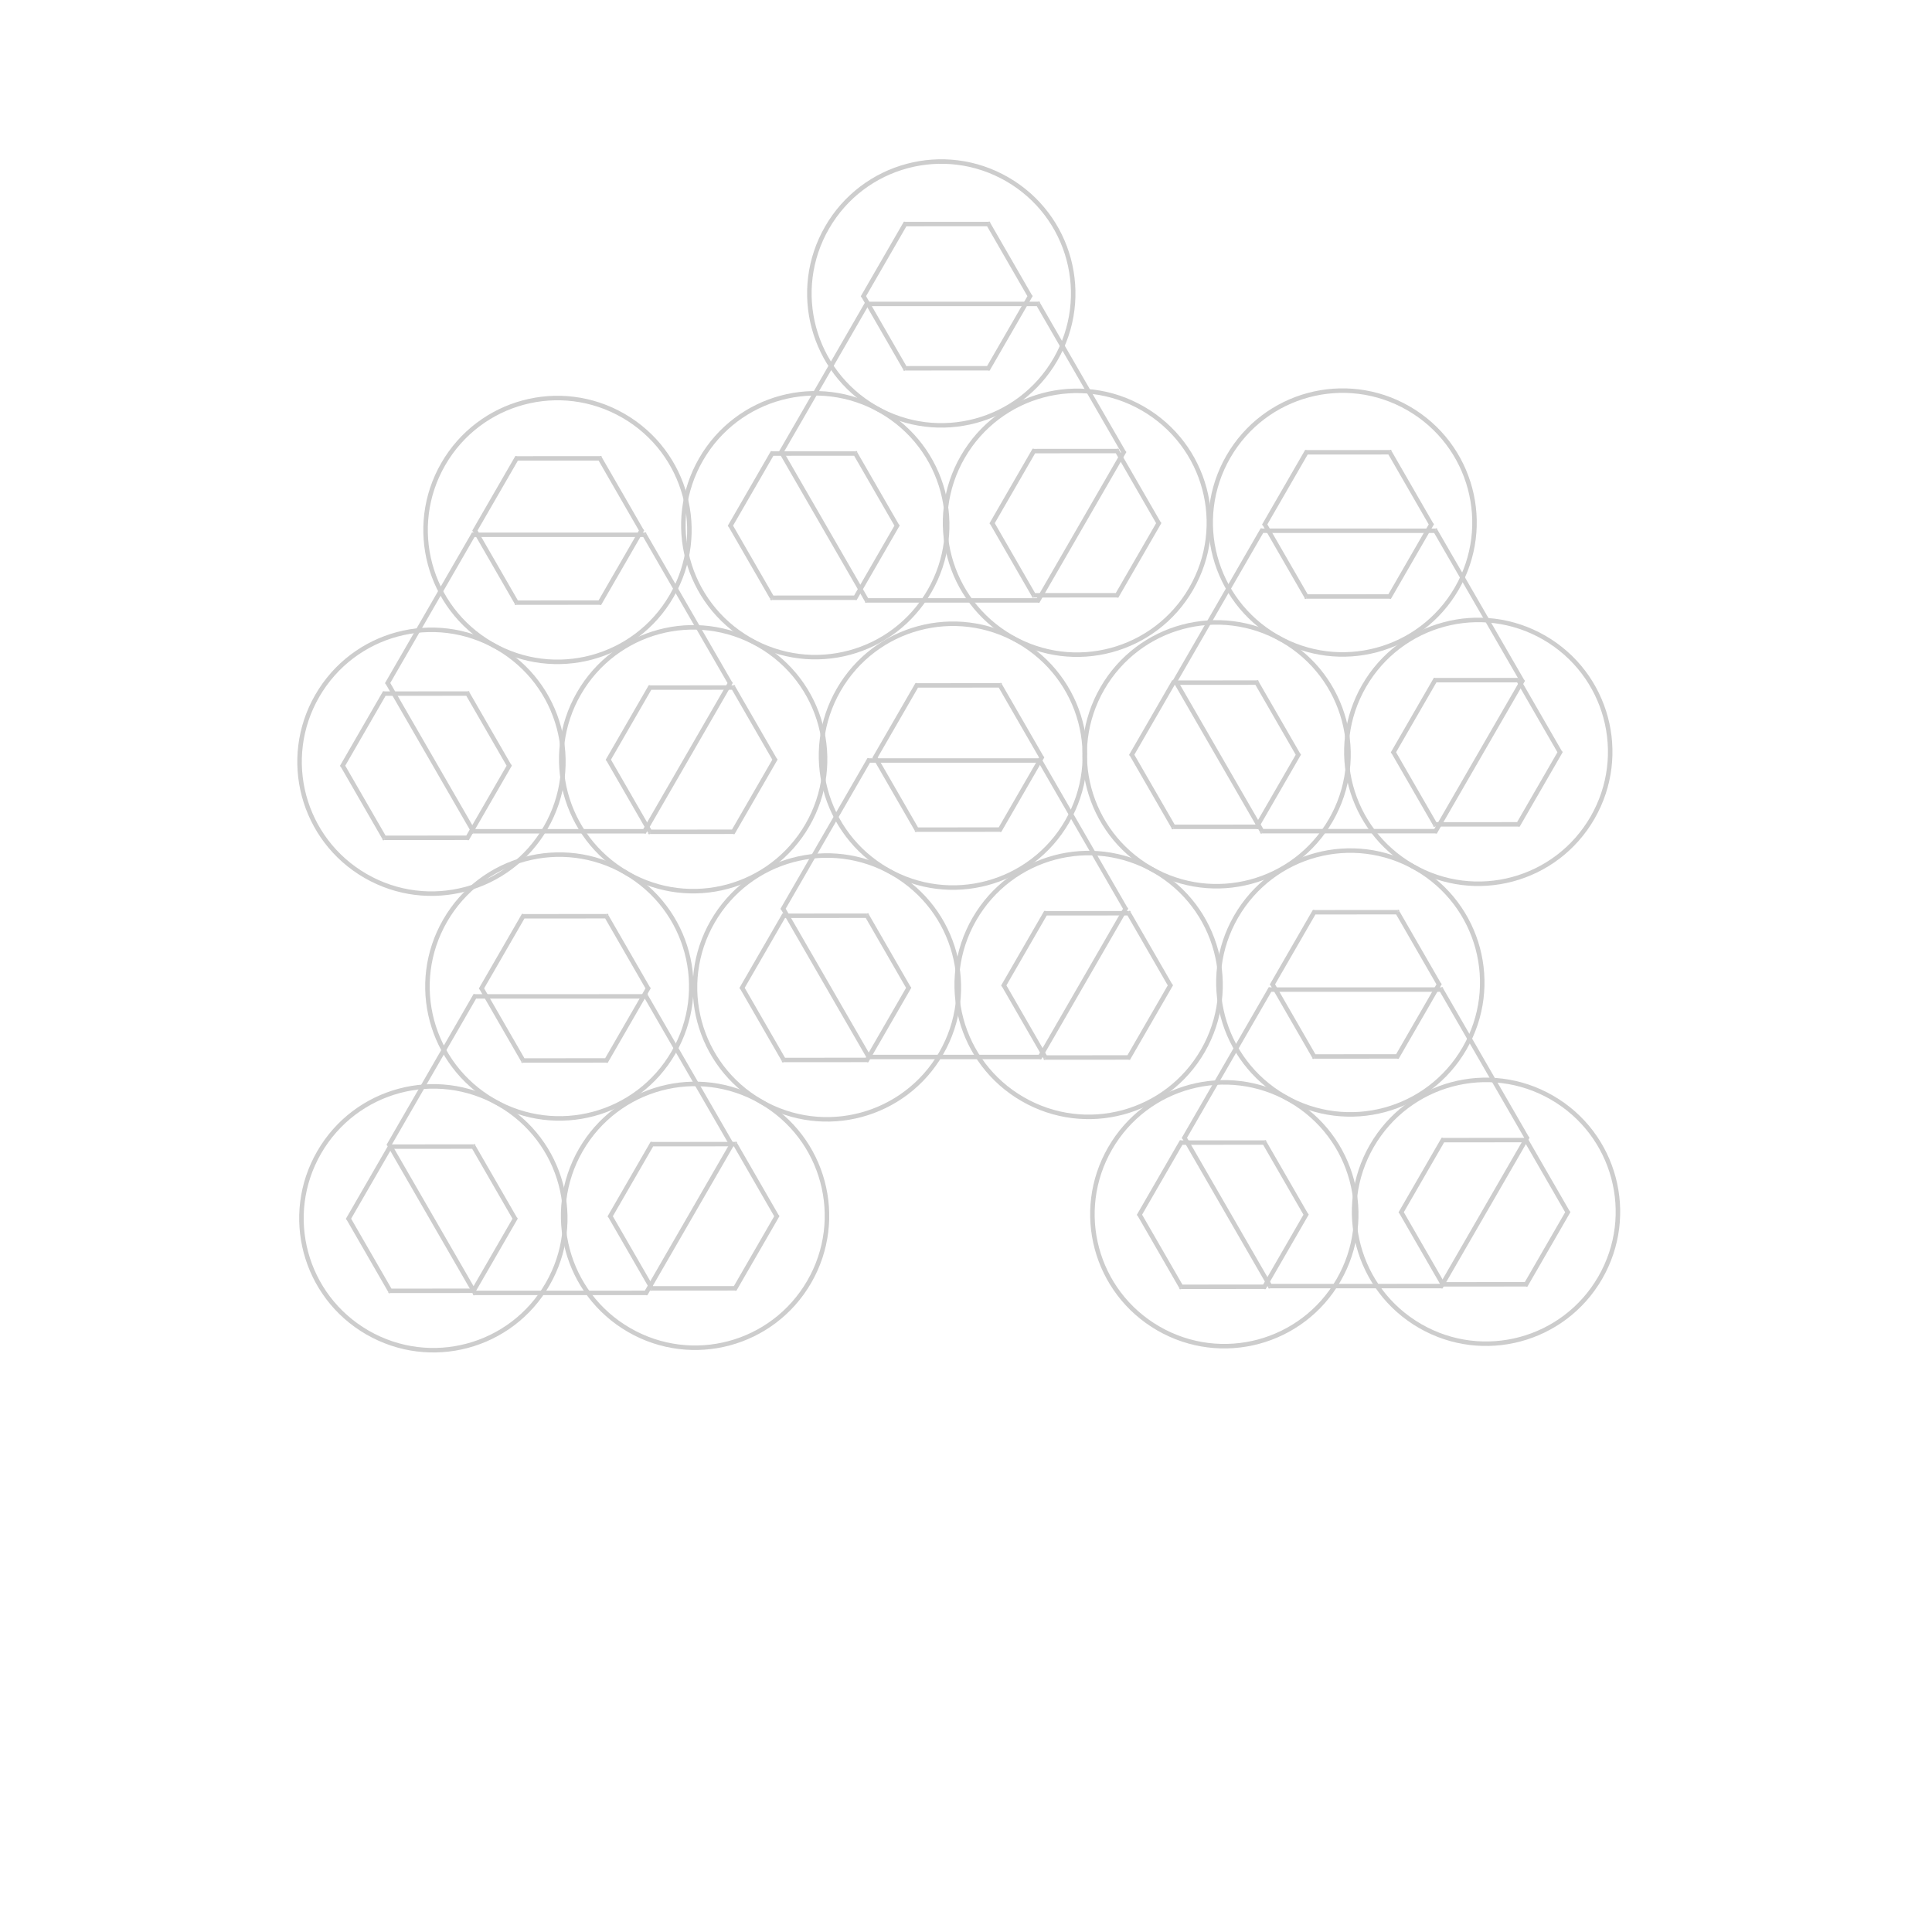 <?xml version="1.0" encoding="UTF-8"?>
<svg width="920px" height="920px" viewBox="0 0 920 920" version="1.1" xmlns="http://www.w3.org/2000/svg" xmlns:xlink="http://www.w3.org/1999/xlink">
    <title>Group</title>
    <g id="Page-1" stroke="none" stroke-width="1" fill="none" fill-rule="evenodd">
        <g id="PC-Homepage" transform="translate(-249, -1211)" fill="#CDCDCD" fill-rule="nonzero">
            <g id="how-it-works-NEW" transform="translate(-16, 985)">
                <g id="planning" transform="translate(265.584, 204)">
                    <g id="PC-Pattern-Blue" transform="translate(459.668, 482.252) scale(-1, 1) rotate(-30) translate(-459.668, -482.252) translate(123.168, 145.752)">
                        <g id="blue" transform="translate(-0, -0)">
                            <g id="Group" transform="translate(-0, -0)">
                                <path d="M285.193,275.748 L355.821,234.96 L354.747,233.135 L284.12,273.923 L285.193,275.748 Z M285.73,356.357 L285.73,274.781 L283.583,274.781 L283.583,356.357 L285.73,356.357 Z M355.821,396.179 L285.193,355.391 L284.12,357.216 L354.747,398.004 L355.821,396.179 Z M425.375,355.391 L354.747,396.179 L355.821,398.004 L426.448,357.216 L425.375,355.391 Z M424.838,274.781 L424.838,356.357 L426.985,356.357 L426.985,274.781 L424.838,274.781 Z M354.747,234.96 L425.375,275.748 L426.448,273.923 L355.821,233.135 L354.747,234.96 Z M284.656,274.781 L284.12,273.815 L283.583,274.137 L283.583,274.781 L284.656,274.781 L284.656,274.781 Z M284.656,356.357 L283.583,356.357 L283.583,357.001 L284.12,357.323 L284.656,356.357 Z M355.284,397.145 L354.747,398.111 L355.284,398.433 L355.821,398.111 L355.284,397.145 Z M425.911,356.357 L426.448,357.323 L426.985,357.001 L426.985,356.357 L425.911,356.357 Z M425.911,274.781 L426.985,274.781 L426.985,274.137 L426.448,273.815 L425.911,274.781 Z M355.284,233.994 L355.821,233.028 L355.284,232.706 L354.747,233.028 L355.284,233.994 Z" id="Shape"></path>
                                <path d="M502.013,276.821 L572.64,236.033 L571.567,234.208 L500.94,274.996 L502.013,276.821 Z M502.55,357.431 L502.55,275.855 L500.403,275.855 L500.403,357.431 L502.55,357.431 Z M572.64,397.252 L502.013,356.465 L500.94,358.289 L571.567,399.077 L572.64,397.252 Z M642.194,356.465 L571.567,397.252 L572.64,399.077 L643.268,358.289 L642.194,356.465 Z M641.658,275.855 L641.658,357.431 L643.804,357.431 L643.804,275.855 L641.658,275.855 Z M571.567,236.033 L642.194,276.821 L643.268,274.996 L572.64,234.208 L571.567,236.033 Z M501.476,275.855 L500.94,274.889 L500.403,275.211 L500.403,275.855 L501.476,275.855 L501.476,275.855 Z M501.476,357.431 L500.403,357.431 L500.403,358.075 L500.94,358.397 L501.476,357.431 Z M572.104,398.219 L571.567,399.185 L572.104,399.507 L572.64,399.185 L572.104,398.219 Z M642.731,357.431 L643.268,358.397 L643.804,358.075 L643.804,357.431 L642.731,357.431 Z M642.731,275.855 L643.804,275.855 L643.804,275.211 L643.268,274.889 L642.731,275.855 Z M572.104,235.067 L572.64,234.101 L572.104,233.779 L571.567,234.101 L572.104,235.067 Z" id="Shape"></path>
                                <path d="M391.456,466.807 L462.084,426.019 L461.01,424.194 L390.383,464.982 L391.456,466.807 Z M391.993,547.416 L391.993,465.841 L389.846,465.841 L389.846,547.416 L391.993,547.416 Z M462.084,587.238 L391.456,546.45 L390.383,548.275 L461.01,589.063 L462.084,587.238 Z M531.638,546.45 L461.01,587.238 L462.084,589.063 L532.711,548.275 L531.638,546.45 Z M531.101,465.841 L531.101,547.416 L533.248,547.416 L533.248,465.841 L531.101,465.841 Z M461.01,426.019 L531.638,466.807 L532.711,464.982 L462.084,424.194 L461.01,426.019 Z M390.92,465.841 L390.383,464.874 L389.846,465.196 L389.846,465.841 L390.92,465.841 L390.92,465.841 Z M390.92,547.416 L389.846,547.416 L389.846,548.06 L390.383,548.382 L390.92,547.416 Z M461.547,588.204 L461.01,589.17 L461.547,589.492 L462.084,589.17 L461.547,588.204 Z M532.174,547.416 L532.711,548.382 L533.248,548.06 L533.248,547.416 L532.174,547.416 Z M532.174,465.841 L533.248,465.841 L533.248,465.196 L532.711,464.874 L532.174,465.841 Z M461.547,425.053 L462.084,424.087 L461.547,423.765 L461.01,424.087 L461.547,425.053 Z" id="Shape"></path>
                                <path d="M65.153,274.674 L135.781,233.886 L134.707,232.062 L64.08,272.849 L65.153,274.674 Z M65.69,355.284 L65.69,273.708 L63.543,273.708 L63.543,355.284 L65.69,355.284 Z M135.781,395.106 L65.153,354.318 L64.08,356.143 L134.707,396.93 L135.781,395.106 Z M205.335,354.318 L134.707,395.106 L135.781,396.93 L206.408,356.143 L205.335,354.318 Z M204.798,273.708 L204.798,355.284 L206.945,355.284 L206.945,273.708 L204.798,273.708 Z M134.707,233.886 L205.335,274.674 L206.408,272.849 L135.781,232.062 L134.707,233.886 Z M64.617,273.708 L64.08,272.742 L63.543,273.064 L63.543,273.708 L64.617,273.708 L64.617,273.708 Z M64.617,355.284 L63.543,355.284 L63.543,355.928 L64.08,356.25 L64.617,355.284 Z M135.244,396.072 L134.707,397.038 L135.244,397.36 L135.781,397.038 L135.244,396.072 Z M205.871,355.284 L206.408,356.25 L206.945,355.928 L206.945,355.284 L205.871,355.284 Z M205.871,273.708 L206.945,273.708 L206.945,273.064 L206.408,272.742 L205.871,273.708 Z M135.244,232.92 L135.781,231.954 L135.244,231.632 L134.707,231.954 L135.244,232.92 Z" id="Shape"></path>
                                <path d="M394.676,87.909 L465.304,47.121 L464.23,45.296 L393.603,86.084 L394.676,87.909 Z M395.213,168.518 L395.213,86.943 L393.066,86.943 L393.066,168.518 L395.213,168.518 Z M465.304,208.34 L394.676,167.552 L393.603,169.377 L464.23,210.165 L465.304,208.34 Z M534.858,167.552 L464.23,208.34 L465.304,210.165 L535.931,169.377 L534.858,167.552 Z M534.321,86.943 L534.321,168.518 L536.468,168.518 L536.468,86.943 L534.321,86.943 Z M464.23,47.121 L534.858,87.909 L535.931,86.084 L465.304,45.296 L464.23,47.121 Z M394.14,86.943 L393.603,85.977 L393.066,86.299 L393.066,86.943 L394.14,86.943 L394.14,86.943 Z M394.14,168.518 L393.066,168.518 L393.066,169.162 L393.603,169.484 L394.14,168.518 Z M464.767,209.306 L464.23,210.272 L464.767,210.594 L465.304,210.272 L464.767,209.306 Z M535.395,168.518 L535.931,169.484 L536.468,169.162 L536.468,168.518 L535.395,168.518 Z M535.395,86.943 L536.468,86.943 L536.468,86.299 L535.931,85.977 L535.395,86.943 Z M464.767,46.155 L465.304,45.189 L464.767,44.867 L464.23,45.189 L464.767,46.155 Z" id="Shape"></path>
                                <path d="M175.817,87.372 L247.411,46.047 L246.337,44.223 L174.744,85.547 L175.817,87.372 Z M176.354,169.055 L176.354,86.406 L174.207,86.406 L174.207,169.055 L176.354,169.055 Z M247.411,209.414 L175.817,168.089 L174.744,169.914 L246.337,211.238 L247.411,209.414 Z M317.931,168.089 L246.337,209.414 L247.411,211.238 L319.004,169.914 L317.931,168.089 Z M317.394,86.406 L317.394,169.055 L319.541,169.055 L319.541,86.406 L317.394,86.406 Z M246.337,46.047 L317.931,87.372 L319.004,85.547 L247.411,44.223 L246.337,46.047 Z M175.281,86.406 L174.744,85.44 L174.207,85.762 L174.207,86.406 L175.281,86.406 L175.281,86.406 Z M175.281,169.055 L174.207,169.055 L174.207,169.699 L174.744,170.021 L175.281,169.055 Z M246.874,210.38 L246.337,211.346 L246.874,211.668 L247.411,211.346 L246.874,210.38 Z M318.467,169.055 L319.004,170.021 L319.541,169.699 L319.541,169.055 L318.467,169.055 Z M318.467,86.406 L319.541,86.406 L319.541,85.762 L319.004,85.44 L318.467,86.406 Z M246.874,45.081 L247.411,44.115 L246.874,43.793 L246.337,44.115 L246.874,45.081 Z" id="Shape"></path>
                                <path d="M281.758,253.314 C315.891,253.314 343.477,280.9 343.477,315.033 L345.624,315.033 C345.624,279.719 317.072,251.167 281.758,251.167 L281.758,253.314 Z M220.04,315.033 C220.04,280.9 247.625,253.314 281.758,253.314 L281.758,251.167 C246.445,251.167 217.893,279.719 217.893,315.033 L220.04,315.033 Z M281.758,376.751 C247.625,376.751 220.04,349.166 220.04,315.033 L217.893,315.033 C217.893,350.346 246.445,378.898 281.758,378.898 L281.758,376.751 Z M343.477,315.033 C343.477,349.166 315.891,376.751 281.758,376.751 L281.758,378.898 C317.072,378.898 345.624,350.346 345.624,315.033 L343.477,315.033 Z" id="Shape"></path>
                                <path d="M248.484,296.678 L282.832,276.821 L281.758,274.996 L247.411,294.853 L248.484,296.678 Z M249.021,335.427 L249.021,295.712 L246.874,295.712 L246.874,335.427 L249.021,335.427 Z M282.832,354.318 L248.484,334.461 L247.411,336.285 L281.758,356.143 L282.832,354.318 Z M316.106,334.461 L281.758,354.318 L282.832,356.143 L317.179,336.285 L316.106,334.461 Z M315.569,295.712 L315.569,335.427 L317.716,335.427 L317.716,295.712 L315.569,295.712 Z M281.758,276.821 L316.106,296.678 L317.179,294.853 L282.832,274.996 L281.758,276.821 Z M247.947,295.712 L247.411,294.746 L246.874,295.068 L246.874,295.712 L247.947,295.712 L247.947,295.712 Z M247.947,335.427 L246.874,335.427 L246.874,336.071 L247.411,336.393 L247.947,335.427 Z M282.295,355.284 L281.758,356.25 L282.295,356.572 L282.832,356.25 L282.295,355.284 Z M316.643,335.427 L317.179,336.393 L317.716,336.071 L317.716,335.427 L316.643,335.427 L316.643,335.427 Z M316.643,295.712 L317.716,295.712 L317.716,295.068 L317.179,294.746 L316.643,295.712 Z M282.295,275.855 L282.832,274.889 L282.295,274.567 L281.758,274.889 L282.295,275.855 Z" id="Shape"></path>
                                <path d="M355.821,233.35 L390.168,213.492 L389.095,211.668 L354.747,231.525 L355.821,233.35 Z M356.357,272.098 L356.357,232.384 L354.211,232.384 L354.211,272.098 L356.357,272.098 Z M390.168,290.989 L355.821,271.132 L354.747,272.957 L389.095,292.814 L390.168,290.989 Z M423.443,271.132 L389.095,290.989 L390.168,292.814 L424.516,272.957 L423.443,271.132 Z M422.906,232.384 L422.906,272.098 L425.053,272.098 L425.053,232.384 L422.906,232.384 Z M389.095,213.492 L423.443,233.35 L424.516,231.525 L390.168,211.668 L389.095,213.492 Z M355.284,232.384 L354.747,231.418 L354.211,231.74 L354.211,232.384 L355.284,232.384 Z M355.284,272.098 L354.211,272.098 L354.211,272.742 L354.747,273.064 L355.284,272.098 Z M389.632,291.955 L389.095,292.921 L389.632,293.243 L390.168,292.921 L389.632,291.955 Z M423.979,272.098 L424.516,273.064 L425.053,272.742 L425.053,272.098 L423.979,272.098 L423.979,272.098 Z M423.979,232.384 L425.053,232.384 L425.053,231.74 L424.516,231.418 L423.979,232.384 Z M389.632,212.526 L390.168,211.56 L389.632,211.238 L389.095,211.56 L389.632,212.526 Z" id="Shape"></path>
                                <path d="M389.095,316.643 C423.228,316.643 450.813,344.228 450.813,378.361 L452.96,378.361 C452.96,343.048 424.409,314.496 389.095,314.496 L389.095,316.643 Z M327.376,378.361 C327.376,344.228 354.962,316.643 389.095,316.643 L389.095,314.496 C353.781,314.496 325.23,343.048 325.23,378.361 L327.376,378.361 Z M389.095,440.08 C354.962,440.08 327.376,412.494 327.376,378.361 L325.23,378.361 C325.23,413.675 353.781,442.226 389.095,442.226 L389.095,440.08 Z M450.813,378.361 C450.813,412.494 423.228,440.08 389.095,440.08 L389.095,442.226 C424.409,442.226 452.96,413.675 452.96,378.361 L450.813,378.361 Z" id="Shape"></path>
                                <path d="M392.315,191.059 C426.448,191.059 454.033,218.644 454.033,252.778 L456.18,252.778 C456.18,217.464 427.629,188.912 392.315,188.912 L392.315,191.059 Z M330.596,252.778 C330.596,218.644 358.182,191.059 392.315,191.059 L392.315,188.912 C357.001,188.912 328.45,217.464 328.45,252.778 L330.596,252.778 Z M392.315,314.496 C358.182,314.496 330.596,286.911 330.596,252.778 L328.45,252.778 C328.45,288.091 357.001,316.643 392.315,316.643 L392.315,314.496 Z M454.033,252.778 C454.033,286.911 426.448,314.496 392.315,314.496 L392.315,316.643 C427.629,316.643 456.18,288.091 456.18,252.778 L454.033,252.778 Z" id="Shape"></path>
                                <path d="M355.821,360.007 L390.168,340.149 L389.095,338.325 L354.747,358.182 L355.821,360.007 Z M356.357,398.755 L356.357,359.041 L354.211,359.041 L354.211,398.755 L356.357,398.755 Z M390.168,417.646 L355.821,397.789 L354.747,399.614 L389.095,419.471 L390.168,417.646 Z M423.443,397.789 L389.095,417.646 L390.168,419.471 L424.516,399.614 L423.443,397.789 Z M422.906,359.041 L422.906,398.755 L425.053,398.755 L425.053,359.041 L422.906,359.041 Z M389.095,340.149 L423.443,360.007 L424.516,358.182 L390.168,338.325 L389.095,340.149 Z M355.284,359.041 L354.747,358.075 L354.211,358.397 L354.211,359.041 L355.284,359.041 L355.284,359.041 Z M355.284,398.755 L354.211,398.755 L354.211,399.399 L354.747,399.721 L355.284,398.755 Z M389.632,418.612 L389.095,419.578 L389.632,419.9 L390.168,419.578 L389.632,418.612 Z M423.979,398.755 L424.516,399.721 L425.053,399.399 L425.053,398.755 L423.979,398.755 L423.979,398.755 Z M423.979,359.041 L425.053,359.041 L425.053,358.397 L424.516,358.075 L423.979,359.041 Z M389.632,339.183 L390.168,338.217 L389.632,337.895 L389.095,338.217 L389.632,339.183 Z" id="Shape"></path>
                                <path d="M498.578,254.388 C532.711,254.388 560.297,281.973 560.297,316.106 L562.443,316.106 C562.443,280.792 533.892,252.241 498.578,252.241 L498.578,254.388 Z M436.86,316.106 C436.86,281.973 464.445,254.388 498.578,254.388 L498.578,252.241 C463.264,252.241 434.713,280.792 434.713,316.106 L436.86,316.106 Z M498.578,377.825 C464.445,377.825 436.86,350.239 436.86,316.106 L434.713,316.106 C434.713,351.42 463.264,379.971 498.578,379.971 L498.578,377.825 Z M560.297,316.106 C560.297,350.239 532.711,377.825 498.578,377.825 L498.578,379.971 C533.892,379.971 562.443,351.42 562.443,316.106 L560.297,316.106 Z" id="Shape"></path>
                                <path d="M465.304,297.752 L499.652,277.894 L498.578,276.07 L464.23,295.927 L465.304,297.752 Z M465.841,336.5 L465.841,296.785 L463.694,296.785 L463.694,336.5 L465.841,336.5 Z M499.652,355.391 L465.304,335.534 L464.23,337.359 L498.578,357.216 L499.652,355.391 Z M532.926,335.534 L498.578,355.391 L499.652,357.216 L533.999,337.359 L532.926,335.534 Z M532.389,296.785 L532.389,336.5 L534.536,336.5 L534.536,296.785 L532.389,296.785 Z M498.578,277.894 L532.926,297.752 L533.999,295.927 L499.652,276.07 L498.578,277.894 Z M464.767,296.785 L464.23,295.819 L463.694,296.141 L463.694,296.785 L464.767,296.785 L464.767,296.785 Z M464.767,336.5 L463.694,336.5 L463.694,337.144 L464.23,337.466 L464.767,336.5 Z M499.115,356.357 L498.578,357.323 L499.115,357.645 L499.652,357.323 L499.115,356.357 Z M533.463,336.5 L533.999,337.466 L534.536,337.144 L534.536,336.5 L533.463,336.5 L533.463,336.5 Z M533.463,296.785 L534.536,296.785 L534.536,296.141 L533.999,295.819 L533.463,296.785 Z M499.115,276.928 L499.652,275.962 L499.115,275.64 L498.578,275.962 L499.115,276.928 Z" id="Shape"></path>
                                <path d="M605.915,317.716 C640.048,317.716 667.633,345.302 667.633,379.435 L669.78,379.435 C669.78,344.121 641.228,315.569 605.915,315.569 L605.915,317.716 Z M544.196,379.435 C544.196,345.302 571.782,317.716 605.915,317.716 L605.915,315.569 C570.601,315.569 542.049,344.121 542.049,379.435 L544.196,379.435 Z M605.915,441.153 C571.782,441.153 544.196,413.568 544.196,379.435 L542.049,379.435 C542.049,414.748 570.601,443.3 605.915,443.3 L605.915,441.153 Z M667.633,379.435 C667.633,413.568 640.048,441.153 605.915,441.153 L605.915,443.3 C641.228,443.3 669.78,414.748 669.78,379.435 L667.633,379.435 Z" id="Shape"></path>
                                <path d="M470.463,45.871 L504.81,26.014 L503.737,24.189 L469.389,44.046 L470.463,45.871 Z M470.999,84.619 L470.999,44.905 L468.853,44.905 L468.853,84.619 L470.999,84.619 Z M504.81,103.511 L470.463,83.653 L469.389,85.478 L503.737,105.335 L504.81,103.511 Z M538.085,83.653 L503.737,103.511 L504.81,105.335 L539.158,85.478 L538.085,83.653 Z M537.548,44.905 L537.548,84.619 L539.695,84.619 L539.695,44.905 L537.548,44.905 Z M503.737,26.014 L538.085,45.871 L539.158,44.046 L504.81,24.189 L503.737,26.014 Z M469.926,44.905 L469.389,43.939 L468.853,44.261 L468.853,44.905 L469.926,44.905 L469.926,44.905 Z M469.926,84.619 L468.853,84.619 L468.853,85.263 L469.389,85.585 L469.926,84.619 Z M504.274,104.477 L503.737,105.443 L504.274,105.765 L504.81,105.443 L504.274,104.477 Z M538.621,84.619 L539.158,85.585 L539.695,85.263 L539.695,84.619 L538.621,84.619 L538.621,84.619 Z M538.621,44.905 L539.695,44.905 L539.695,44.261 L539.158,43.939 L538.621,44.905 Z M504.274,25.048 L504.81,24.082 L504.274,23.76 L503.737,24.082 L504.274,25.048 Z" id="Shape"></path>
                                <path d="M609.135,192.132 C643.268,192.132 670.853,219.718 670.853,253.851 L673,253.851 C673,218.537 644.448,189.986 609.135,189.986 L609.135,192.132 Z M547.416,253.851 C547.416,219.718 575.002,192.132 609.135,192.132 L609.135,189.986 C573.821,189.986 545.27,218.537 545.27,253.851 L547.416,253.851 Z M609.135,315.569 C575.002,315.569 547.416,287.984 547.416,253.851 L545.27,253.851 C545.27,289.165 573.821,317.716 609.135,317.716 L609.135,315.569 Z M670.853,253.851 C670.853,287.984 643.268,315.569 609.135,315.569 L609.135,317.716 C644.448,317.716 673,289.165 673,253.851 L670.853,253.851 Z" id="Shape"></path>
                                <path d="M389.095,442.226 C423.228,442.226 450.813,469.812 450.813,503.945 L452.96,503.945 C452.96,468.631 424.409,440.08 389.095,440.08 L389.095,442.226 Z M327.376,503.945 C327.376,469.812 354.962,442.226 389.095,442.226 L389.095,440.08 C353.781,440.08 325.23,468.631 325.23,503.945 L327.376,503.945 Z M389.095,565.663 C354.962,565.663 327.376,538.078 327.376,503.945 L325.23,503.945 C325.23,539.259 353.781,567.81 389.095,567.81 L389.095,565.663 Z M450.813,503.945 C450.813,538.078 423.228,565.663 389.095,565.663 L389.095,567.81 C424.409,567.81 452.96,539.259 452.96,503.945 L450.813,503.945 Z" id="Shape"></path>
                                <path d="M355.821,485.59 L390.168,465.733 L389.095,463.908 L354.747,483.766 L355.821,485.59 Z M356.357,524.339 L356.357,484.624 L354.211,484.624 L354.211,524.339 L356.357,524.339 Z M390.168,543.23 L355.821,523.373 L354.747,525.198 L389.095,545.055 L390.168,543.23 Z M423.443,523.373 L389.095,543.23 L390.168,545.055 L424.516,525.198 L423.443,523.373 Z M422.906,484.624 L422.906,524.339 L425.053,524.339 L425.053,484.624 L422.906,484.624 Z M389.095,465.733 L423.443,485.59 L424.516,483.766 L390.168,463.908 L389.095,465.733 Z M355.284,484.624 L354.747,483.658 L354.211,483.98 L354.211,484.624 L355.284,484.624 L355.284,484.624 Z M355.284,524.339 L354.211,524.339 L354.211,524.983 L354.747,525.305 L355.284,524.339 Z M389.632,544.196 L389.095,545.162 L389.632,545.484 L390.168,545.162 L389.632,544.196 Z M423.979,524.339 L424.516,525.305 L425.053,524.983 L425.053,524.339 L423.979,524.339 Z M423.979,484.624 L425.053,484.624 L425.053,483.98 L424.516,483.658 L423.979,484.624 Z M389.632,464.767 L390.168,463.801 L389.632,463.479 L389.095,463.801 L389.632,464.767 Z" id="Shape"></path>
                                <path d="M463.157,422.262 L497.505,402.405 L496.431,400.58 L462.084,420.437 L463.157,422.262 Z M463.694,461.01 L463.694,421.296 L461.547,421.296 L461.547,461.01 L463.694,461.01 Z M497.505,479.902 L463.157,460.044 L462.084,461.869 L496.431,481.726 L497.505,479.902 Z M530.779,460.044 L496.431,479.902 L497.505,481.726 L531.852,461.869 L530.779,460.044 Z M530.242,421.296 L530.242,461.01 L532.389,461.01 L532.389,421.296 L530.242,421.296 Z M496.431,402.405 L530.779,422.262 L531.852,420.437 L497.505,400.58 L496.431,402.405 Z M462.62,421.296 L462.084,420.33 L461.547,420.652 L461.547,421.296 L462.62,421.296 L462.62,421.296 Z M462.62,461.01 L461.547,461.01 L461.547,461.654 L462.084,461.976 L462.62,461.01 Z M496.968,480.868 L496.431,481.834 L496.968,482.156 L497.505,481.834 L496.968,480.868 Z M531.316,461.01 L531.852,461.976 L532.389,461.654 L532.389,461.01 L531.316,461.01 L531.316,461.01 Z M531.316,421.296 L532.389,421.296 L532.389,420.652 L531.852,420.33 L531.316,421.296 Z M496.968,401.439 L497.505,400.473 L496.968,400.151 L496.431,400.473 L496.968,401.439 Z" id="Shape"></path>
                                <path d="M496.431,505.555 C530.564,505.555 558.15,533.141 558.15,567.274 L560.297,567.274 C560.297,531.96 531.745,503.408 496.431,503.408 L496.431,505.555 Z M434.713,567.274 C434.713,533.141 462.298,505.555 496.431,505.555 L496.431,503.408 C461.118,503.408 432.566,531.96 432.566,567.274 L434.713,567.274 Z M496.431,628.992 C462.298,628.992 434.713,601.407 434.713,567.274 L432.566,567.274 C432.566,602.587 461.118,631.139 496.431,631.139 L496.431,628.992 Z M558.15,567.274 C558.15,601.407 530.564,628.992 496.431,628.992 L496.431,631.139 C531.745,631.139 560.297,602.587 560.297,567.274 L558.15,567.274 Z" id="Shape"></path>
                                <path d="M499.652,379.971 C533.785,379.971 561.37,407.557 561.37,441.69 L563.517,441.69 C563.517,406.376 534.965,377.825 499.652,377.825 L499.652,379.971 Z M437.933,441.69 C437.933,407.557 465.519,379.971 499.652,379.971 L499.652,377.825 C464.338,377.825 435.786,406.376 435.786,441.69 L437.933,441.69 Z M499.652,503.408 C465.519,503.408 437.933,475.823 437.933,441.69 L435.786,441.69 C435.786,477.004 464.338,505.555 499.652,505.555 L499.652,503.408 Z M561.37,441.69 C561.37,475.823 533.785,503.408 499.652,503.408 L499.652,505.555 C534.965,505.555 563.517,477.004 563.517,441.69 L561.37,441.69 Z" id="Shape"></path>
                                <path d="M463.157,548.919 L497.505,529.062 L496.431,527.237 L462.084,547.094 L463.157,548.919 Z M463.694,587.667 L463.694,547.953 L461.547,547.953 L461.547,587.667 L463.694,587.667 Z M497.505,606.559 L463.157,586.701 L462.084,588.526 L496.431,608.383 L497.505,606.559 Z M530.779,586.701 L496.431,606.559 L497.505,608.383 L531.852,588.526 L530.779,586.701 Z M530.242,547.953 L530.242,587.667 L532.389,587.667 L532.389,547.953 L530.242,547.953 Z M496.431,529.062 L530.779,548.919 L531.852,547.094 L497.505,527.237 L496.431,529.062 Z M462.62,547.953 L462.084,546.987 L461.547,547.309 L461.547,547.953 L462.62,547.953 Z M462.62,587.667 L461.547,587.667 L461.547,588.311 L462.084,588.633 L462.62,587.667 Z M496.968,607.525 L496.431,608.491 L496.968,608.813 L497.505,608.491 L496.968,607.525 Z M531.316,587.667 L531.852,588.633 L532.389,588.311 L532.389,587.667 L531.316,587.667 Z M531.316,547.953 L532.389,547.953 L532.389,547.309 L531.852,546.987 L531.316,547.953 Z M496.968,528.096 L497.505,527.13 L496.968,526.808 L496.431,527.13 L496.968,528.096 Z" id="Shape"></path>
                                <path d="M63.865,252.241 C97.998,252.241 125.584,279.826 125.584,313.959 L127.73,313.959 C127.73,278.646 99.179,250.094 63.865,250.094 L63.865,252.241 Z M2.147,313.959 C2.147,279.826 29.732,252.241 63.865,252.241 L63.865,250.094 C28.552,250.094 -2.3055341e-14,278.646 -2.3055341e-14,313.959 L2.147,313.959 Z M63.865,375.678 C29.732,375.678 2.147,348.092 2.147,313.959 L-2.3055341e-14,313.959 C-2.3055341e-14,349.273 28.552,377.825 63.865,377.825 L63.865,375.678 Z M125.584,313.959 C125.584,348.092 97.998,375.678 63.865,375.678 L63.865,377.825 C99.179,377.825 127.73,349.273 127.73,313.959 L125.584,313.959 Z" id="Shape"></path>
                                <path d="M30.591,295.605 L64.939,275.748 L63.865,273.923 L29.518,293.78 L30.591,295.605 Z M31.128,334.353 L31.128,294.639 L28.981,294.639 L28.981,334.353 L31.128,334.353 Z M64.939,353.244 L30.591,333.387 L29.518,335.212 L63.865,355.069 L64.939,353.244 Z M98.213,333.387 L63.865,353.244 L64.939,355.069 L99.286,335.212 L98.213,333.387 Z M97.676,294.639 L97.676,334.353 L99.823,334.353 L99.823,294.639 L97.676,294.639 Z M63.865,275.748 L98.213,295.605 L99.286,293.78 L64.939,273.923 L63.865,275.748 Z M30.054,294.639 L29.518,293.673 L28.981,293.995 L28.981,294.639 L30.054,294.639 L30.054,294.639 Z M30.054,334.353 L28.981,334.353 L28.981,334.997 L29.518,335.319 L30.054,334.353 Z M64.402,354.211 L63.865,355.177 L64.402,355.499 L64.939,355.177 L64.402,354.211 Z M98.75,334.353 L99.286,335.319 L99.823,334.997 L99.823,334.353 L98.75,334.353 L98.75,334.353 Z M98.75,294.639 L99.823,294.639 L99.823,293.995 L99.286,293.673 L98.75,294.639 Z M64.402,274.781 L64.939,273.815 L64.402,273.493 L63.865,273.815 L64.402,274.781 Z" id="Shape"></path>
                                <path d="M137.927,232.276 L172.275,212.419 L171.202,210.594 L136.854,230.452 L137.927,232.276 Z M138.464,271.025 L138.464,231.31 L136.317,231.31 L136.317,271.025 L138.464,271.025 Z M172.275,289.916 L137.927,270.059 L136.854,271.883 L171.202,291.741 L172.275,289.916 Z M205.549,270.059 L171.202,289.916 L172.275,291.741 L206.623,271.883 L205.549,270.059 Z M205.013,231.31 L205.013,271.025 L207.159,271.025 L207.159,231.31 L205.013,231.31 Z M171.202,212.419 L205.549,232.276 L206.623,230.452 L172.275,210.594 L171.202,212.419 Z M137.391,231.31 L136.854,230.344 L136.317,230.666 L136.317,231.31 L137.391,231.31 Z M137.391,271.025 L136.317,271.025 L136.317,271.669 L136.854,271.991 L137.391,271.025 Z M171.738,290.882 L171.202,291.848 L171.738,292.17 L172.275,291.848 L171.738,290.882 Z M206.086,271.025 L206.623,271.991 L207.159,271.669 L207.159,271.025 L206.086,271.025 L206.086,271.025 Z M206.086,231.31 L207.159,231.31 L207.159,230.666 L206.623,230.344 L206.086,231.31 Z M171.738,211.453 L172.275,210.487 L171.738,210.165 L171.202,210.487 L171.738,211.453 Z" id="Shape"></path>
                                <path d="M171.202,315.569 C205.335,315.569 232.92,343.155 232.92,377.288 L235.067,377.288 C235.067,341.974 206.515,313.423 171.202,313.423 L171.202,315.569 Z M109.483,377.288 C109.483,343.155 137.069,315.569 171.202,315.569 L171.202,313.423 C135.888,313.423 107.337,341.974 107.337,377.288 L109.483,377.288 Z M171.202,439.006 C137.069,439.006 109.483,411.421 109.483,377.288 L107.337,377.288 C107.337,412.602 135.888,441.153 171.202,441.153 L171.202,439.006 Z M232.92,377.288 C232.92,411.421 205.335,439.006 171.202,439.006 L171.202,441.153 C206.515,441.153 235.067,412.602 235.067,377.288 L232.92,377.288 Z" id="Shape"></path>
                                <path d="M174.422,189.986 C208.555,189.986 236.14,217.571 236.14,251.704 L238.287,251.704 C238.287,216.39 209.736,187.839 174.422,187.839 L174.422,189.986 Z M112.703,251.704 C112.703,217.571 140.289,189.986 174.422,189.986 L174.422,187.839 C139.108,187.839 110.557,216.39 110.557,251.704 L112.703,251.704 Z M174.422,313.423 C140.289,313.423 112.703,285.837 112.703,251.704 L110.557,251.704 C110.557,287.018 139.108,315.569 174.422,315.569 L174.422,313.423 Z M236.14,251.704 C236.14,285.837 208.555,313.423 174.422,313.423 L174.422,315.569 C209.736,315.569 238.287,287.018 238.287,251.704 L236.14,251.704 Z" id="Shape"></path>
                                <path d="M137.927,358.933 L172.275,339.076 L171.202,337.251 L136.854,357.109 L137.927,358.933 Z M138.464,397.682 L138.464,357.967 L136.317,357.967 L136.317,397.682 L138.464,397.682 Z M172.275,416.573 L137.927,396.716 L136.854,398.541 L171.202,418.398 L172.275,416.573 Z M205.549,396.716 L171.202,416.573 L172.275,418.398 L206.623,398.541 L205.549,396.716 Z M205.013,357.967 L205.013,397.682 L207.159,397.682 L207.159,357.967 L205.013,357.967 Z M171.202,339.076 L205.549,358.933 L206.623,357.109 L172.275,337.251 L171.202,339.076 Z M137.391,357.967 L136.854,357.001 L136.317,357.323 L136.317,357.967 L137.391,357.967 L137.391,357.967 Z M137.391,397.682 L136.317,397.682 L136.317,398.326 L136.854,398.648 L137.391,397.682 Z M171.738,417.539 L171.202,418.505 L171.738,418.827 L172.275,418.505 L171.738,417.539 Z M206.086,397.682 L206.623,398.648 L207.159,398.326 L207.159,397.682 L206.086,397.682 L206.086,397.682 Z M206.086,357.967 L207.159,357.967 L207.159,357.323 L206.623,357.001 L206.086,357.967 Z M171.738,338.11 L172.275,337.144 L171.738,336.822 L171.202,337.144 L171.738,338.11 Z" id="Shape"></path>
                                <path d="M396.608,65.475 C430.741,65.475 458.327,93.061 458.327,127.194 L460.474,127.194 C460.474,91.88 431.922,63.329 396.608,63.329 L396.608,65.475 Z M334.89,127.194 C334.89,93.061 362.475,65.475 396.608,65.475 L396.608,63.329 C361.295,63.329 332.743,91.88 332.743,127.194 L334.89,127.194 Z M396.608,188.912 C362.475,188.912 334.89,161.327 334.89,127.194 L332.743,127.194 C332.743,162.507 361.295,191.059 396.608,191.059 L396.608,188.912 Z M458.327,127.194 C458.327,161.327 430.741,188.912 396.608,188.912 L396.608,191.059 C431.922,191.059 460.474,162.507 460.474,127.194 L458.327,127.194 Z" id="Shape"></path>
                                <path d="M363.334,108.839 L397.682,88.982 L396.608,87.157 L362.261,107.015 L363.334,108.839 Z M363.871,147.588 L363.871,107.873 L361.724,107.873 L361.724,147.588 L363.871,147.588 Z M397.682,166.479 L363.334,146.622 L362.261,148.446 L396.608,168.304 L397.682,166.479 Z M430.956,146.622 L396.608,166.479 L397.682,168.304 L432.03,148.446 L430.956,146.622 Z M430.419,107.873 L430.419,147.588 L432.566,147.588 L432.566,107.873 L430.419,107.873 Z M396.608,88.982 L430.956,108.839 L432.03,107.015 L397.682,87.157 L396.608,88.982 Z M362.797,107.873 L362.261,106.907 L361.724,107.229 L361.724,107.873 L362.797,107.873 Z M362.797,147.588 L361.724,147.588 L361.724,148.232 L362.261,148.554 L362.797,147.588 Z M397.145,167.445 L396.608,168.411 L397.145,168.733 L397.682,168.411 L397.145,167.445 Z M431.493,147.588 L432.03,148.554 L432.566,148.232 L432.566,147.588 L431.493,147.588 Z M431.493,107.873 L432.566,107.873 L432.566,107.229 L432.03,106.907 L431.493,107.873 Z M397.145,88.016 L397.682,87.05 L397.145,86.728 L396.608,87.05 L397.145,88.016 Z" id="Shape"></path>
                                <path d="M573.445,363.5 L607.793,343.643 L606.719,341.818 L572.372,361.676 L573.445,363.5 Z M573.982,402.249 L573.982,362.534 L571.835,362.534 L571.835,402.249 L573.982,402.249 Z M607.793,421.14 L573.445,401.283 L572.372,403.108 L606.719,422.965 L607.793,421.14 Z M641.067,401.283 L606.719,421.14 L607.793,422.965 L642.14,403.108 L641.067,401.283 Z M640.53,362.534 L640.53,402.249 L642.677,402.249 L642.677,362.534 L640.53,362.534 Z M606.719,343.643 L641.067,363.5 L642.14,361.676 L607.793,341.818 L606.719,343.643 Z M572.908,362.534 L572.372,361.568 L571.835,361.89 L571.835,362.534 L572.908,362.534 L572.908,362.534 Z M572.908,402.249 L571.835,402.249 L571.835,402.893 L572.372,403.215 L572.908,402.249 Z M607.256,422.106 L606.719,423.072 L607.256,423.394 L607.793,423.072 L607.256,422.106 Z M641.604,402.249 L642.14,403.215 L642.677,402.893 L642.677,402.249 L641.604,402.249 L641.604,402.249 Z M641.604,362.534 L642.677,362.534 L642.677,361.89 L642.14,361.568 L641.604,362.534 Z M607.256,342.677 L607.793,341.711 L607.256,341.389 L606.719,341.711 L607.256,342.677 Z" id="Shape"></path>
                                <path d="M574.885,235.006 L609.233,215.148 L608.16,213.324 L573.812,233.181 L574.885,235.006 Z M575.422,273.754 L575.422,234.04 L573.275,234.04 L573.275,273.754 L575.422,273.754 Z M609.233,292.645 L574.885,272.788 L573.812,274.613 L608.16,294.47 L609.233,292.645 Z M642.507,272.788 L608.16,292.645 L609.233,294.47 L643.581,274.613 L642.507,272.788 Z M641.971,234.04 L641.971,273.754 L644.117,273.754 L644.117,234.04 L641.971,234.04 Z M608.16,215.148 L642.507,235.006 L643.581,233.181 L609.233,213.324 L608.16,215.148 Z M574.349,234.04 L573.812,233.073 L573.275,233.395 L573.275,234.04 L574.349,234.04 L574.349,234.04 Z M574.349,273.754 L573.275,273.754 L573.275,274.398 L573.812,274.72 L574.349,273.754 Z M608.696,293.611 L608.16,294.577 L608.696,294.899 L609.233,294.577 L608.696,293.611 Z M643.044,273.754 L643.581,274.72 L644.117,274.398 L644.117,273.754 L643.044,273.754 L643.044,273.754 Z M643.044,234.04 L644.117,234.04 L644.117,233.395 L643.581,233.073 L643.044,234.04 Z M608.696,214.182 L609.233,213.216 L608.696,212.894 L608.16,213.216 L608.696,214.182 Z" id="Shape"></path>
                                <path d="M503.945,128.804 C538.078,128.804 565.663,156.389 565.663,190.522 L567.81,190.522 C567.81,155.209 539.259,126.657 503.945,126.657 L503.945,128.804 Z M442.226,190.522 C442.226,156.389 469.812,128.804 503.945,128.804 L503.945,126.657 C468.631,126.657 440.08,155.209 440.08,190.522 L442.226,190.522 Z M503.945,252.241 C469.812,252.241 442.226,224.655 442.226,190.522 L440.08,190.522 C440.08,225.836 468.631,254.388 503.945,254.388 L503.945,252.241 Z M565.663,190.522 C565.663,224.655 538.078,252.241 503.945,252.241 L503.945,254.388 C539.259,254.388 567.81,225.836 567.81,190.522 L565.663,190.522 Z" id="Shape"></path>
                                <path d="M507.165,3.22 C541.298,3.22 568.884,30.806 568.884,64.939 L571.03,64.939 C571.03,29.625 542.479,1.073 507.165,1.073 L507.165,3.22 Z M445.447,64.939 C445.447,30.806 473.032,3.22 507.165,3.22 L507.165,1.073 C471.851,1.073 443.3,29.625 443.3,64.939 L445.447,64.939 Z M507.165,126.657 C473.032,126.657 445.447,99.072 445.447,64.939 L443.3,64.939 C443.3,100.252 471.851,128.804 507.165,128.804 L507.165,126.657 Z M568.884,64.939 C568.884,99.072 541.298,126.657 507.165,126.657 L507.165,128.804 C542.479,128.804 571.03,100.252 571.03,64.939 L568.884,64.939 Z" id="Shape"></path>
                                <path d="M470.671,172.168 L505.018,152.311 L503.945,150.486 L469.597,170.343 L470.671,172.168 Z M471.207,210.916 L471.207,171.202 L469.061,171.202 L469.061,210.916 L471.207,210.916 Z M505.018,229.807 L470.671,209.95 L469.597,211.775 L503.945,231.632 L505.018,229.807 Z M538.293,209.95 L503.945,229.807 L505.018,231.632 L539.366,211.775 L538.293,209.95 Z M537.756,171.202 L537.756,210.916 L539.903,210.916 L539.903,171.202 L537.756,171.202 Z M503.945,152.311 L538.293,172.168 L539.366,170.343 L505.018,150.486 L503.945,152.311 Z M470.134,171.202 L469.597,170.236 L469.061,170.558 L469.061,171.202 L470.134,171.202 Z M470.134,210.916 L469.061,210.916 L469.061,211.56 L469.597,211.882 L470.134,210.916 Z M504.482,230.774 L503.945,231.74 L504.482,232.062 L505.018,231.74 L504.482,230.774 Z M538.829,210.916 L539.366,211.882 L539.903,211.56 L539.903,210.916 L538.829,210.916 Z M538.829,171.202 L539.903,171.202 L539.903,170.558 L539.366,170.236 L538.829,171.202 Z M504.482,151.344 L505.018,150.378 L504.482,150.056 L503.945,150.378 L504.482,151.344 Z" id="Shape"></path>
                                <path d="M176.569,64.402 C210.702,64.402 238.287,91.987 238.287,126.12 L240.434,126.12 C240.434,90.807 211.882,62.255 176.569,62.255 L176.569,64.402 Z M114.85,126.12 C114.85,91.987 142.436,64.402 176.569,64.402 L176.569,62.255 C141.255,62.255 112.703,90.807 112.703,126.12 L114.85,126.12 Z M176.569,187.839 C142.436,187.839 114.85,160.253 114.85,126.12 L112.703,126.12 C112.703,161.434 141.255,189.986 176.569,189.986 L176.569,187.839 Z M238.287,126.12 C238.287,160.253 210.702,187.839 176.569,187.839 L176.569,189.986 C211.882,189.986 240.434,161.434 240.434,126.12 L238.287,126.12 Z" id="Shape"></path>
                                <path d="M143.294,107.766 L177.642,87.909 L176.569,86.084 L142.221,105.941 L143.294,107.766 Z M143.831,146.514 L143.831,106.8 L141.684,106.8 L141.684,146.514 L143.831,146.514 Z M177.642,165.406 L143.294,145.548 L142.221,147.373 L176.569,167.23 L177.642,165.406 Z M210.916,145.548 L176.569,165.406 L177.642,167.23 L211.99,147.373 L210.916,145.548 Z M210.38,106.8 L210.38,146.514 L212.526,146.514 L212.526,106.8 L210.38,106.8 Z M176.569,87.909 L210.916,107.766 L211.99,105.941 L177.642,86.084 L176.569,87.909 Z M142.758,106.8 L142.221,105.834 L141.684,106.156 L141.684,106.8 L142.758,106.8 Z M142.758,146.514 L141.684,146.514 L141.684,147.158 L142.221,147.48 L142.758,146.514 Z M177.105,166.372 L176.569,167.338 L177.105,167.66 L177.642,167.338 L177.105,166.372 Z M211.453,146.514 L211.99,147.48 L212.526,147.158 L212.526,146.514 L211.453,146.514 Z M211.453,106.8 L212.526,106.8 L212.526,106.156 L211.99,105.834 L211.453,106.8 Z M177.105,86.943 L177.642,85.977 L177.105,85.655 L176.569,85.977 L177.105,86.943 Z" id="Shape"></path>
                                <path d="M250.631,44.437 L284.978,24.58 L283.905,22.755 L249.557,42.613 L250.631,44.437 Z M251.167,83.186 L251.167,43.471 L249.021,43.471 L249.021,83.186 L251.167,83.186 Z M284.978,102.077 L250.631,82.22 L249.557,84.044 L283.905,103.902 L284.978,102.077 Z M318.253,82.22 L283.905,102.077 L284.978,103.902 L319.326,84.044 L318.253,82.22 Z M317.716,43.471 L317.716,83.186 L319.863,83.186 L319.863,43.471 L317.716,43.471 Z M283.905,24.58 L318.253,44.437 L319.326,42.613 L284.978,22.755 L283.905,24.58 Z M250.094,43.471 L249.557,42.505 L249.021,42.827 L249.021,43.471 L250.094,43.471 L250.094,43.471 Z M250.094,83.186 L249.021,83.186 L249.021,83.83 L249.557,84.152 L250.094,83.186 Z M284.442,103.043 L283.905,104.009 L284.442,104.331 L284.978,104.009 L284.442,103.043 Z M318.789,83.186 L319.326,84.152 L319.863,83.83 L319.863,83.186 L318.789,83.186 L318.789,83.186 Z M318.789,43.471 L319.863,43.471 L319.863,42.827 L319.326,42.505 L318.789,43.471 Z M284.442,23.614 L284.978,22.648 L284.442,22.326 L283.905,22.648 L284.442,23.614 Z" id="Shape"></path>
                                <path d="M283.905,127.73 C318.038,127.73 345.624,155.316 345.624,189.449 L347.77,189.449 C347.77,154.135 319.219,125.584 283.905,125.584 L283.905,127.73 Z M222.187,189.449 C222.187,155.316 249.772,127.73 283.905,127.73 L283.905,125.584 C248.591,125.584 220.04,154.135 220.04,189.449 L222.187,189.449 Z M283.905,251.167 C249.772,251.167 222.187,223.582 222.187,189.449 L220.04,189.449 C220.04,224.763 248.591,253.314 283.905,253.314 L283.905,251.167 Z M345.624,189.449 C345.624,223.582 318.038,251.167 283.905,251.167 L283.905,253.314 C319.219,253.314 347.77,224.763 347.77,189.449 L345.624,189.449 Z" id="Shape"></path>
                                <path d="M287.125,2.147 C321.258,2.147 348.844,29.732 348.844,63.865 L350.99,63.865 C350.99,28.552 322.439,-6.9718399e-14 287.125,-6.9718399e-14 L287.125,2.147 Z M225.407,63.865 C225.407,29.732 252.992,2.147 287.125,2.147 L287.125,-6.9718399e-14 C251.811,-6.9718399e-14 223.26,28.552 223.26,63.865 L225.407,63.865 Z M287.125,125.584 C252.992,125.584 225.407,97.998 225.407,63.865 L223.26,63.865 C223.26,99.179 251.811,127.73 287.125,127.73 L287.125,125.584 Z M348.844,63.865 C348.844,97.998 321.258,125.584 287.125,125.584 L287.125,127.73 C322.439,127.73 350.99,99.179 350.99,63.865 L348.844,63.865 Z" id="Shape"></path>
                                <path d="M250.631,171.094 L284.978,151.237 L283.905,149.412 L249.557,169.27 L250.631,171.094 Z M251.167,209.843 L251.167,170.128 L249.021,170.128 L249.021,209.843 L251.167,209.843 Z M284.978,228.734 L250.631,208.877 L249.557,210.702 L283.905,230.559 L284.978,228.734 Z M318.253,208.877 L283.905,228.734 L284.978,230.559 L319.326,210.702 L318.253,208.877 Z M317.716,170.128 L317.716,209.843 L319.863,209.843 L319.863,170.128 L317.716,170.128 Z M283.905,151.237 L318.253,171.094 L319.326,169.27 L284.978,149.412 L283.905,151.237 Z M250.094,170.128 L249.557,169.162 L249.021,169.484 L249.021,170.128 L250.094,170.128 Z M250.094,209.843 L249.021,209.843 L249.021,210.487 L249.557,210.809 L250.094,209.843 Z M284.442,229.7 L283.905,230.666 L284.442,230.988 L284.978,230.666 L284.442,229.7 Z M318.789,209.843 L319.326,210.809 L319.863,210.487 L319.863,209.843 L318.789,209.843 Z M318.789,170.128 L319.863,170.128 L319.863,169.484 L319.326,169.162 L318.789,170.128 Z M284.442,150.271 L284.978,149.305 L284.442,148.983 L283.905,149.305 L284.442,150.271 Z" id="Shape"></path>
                            </g>
                        </g>
                    </g>
                </g>
            </g>
        </g>
    </g>
</svg>
